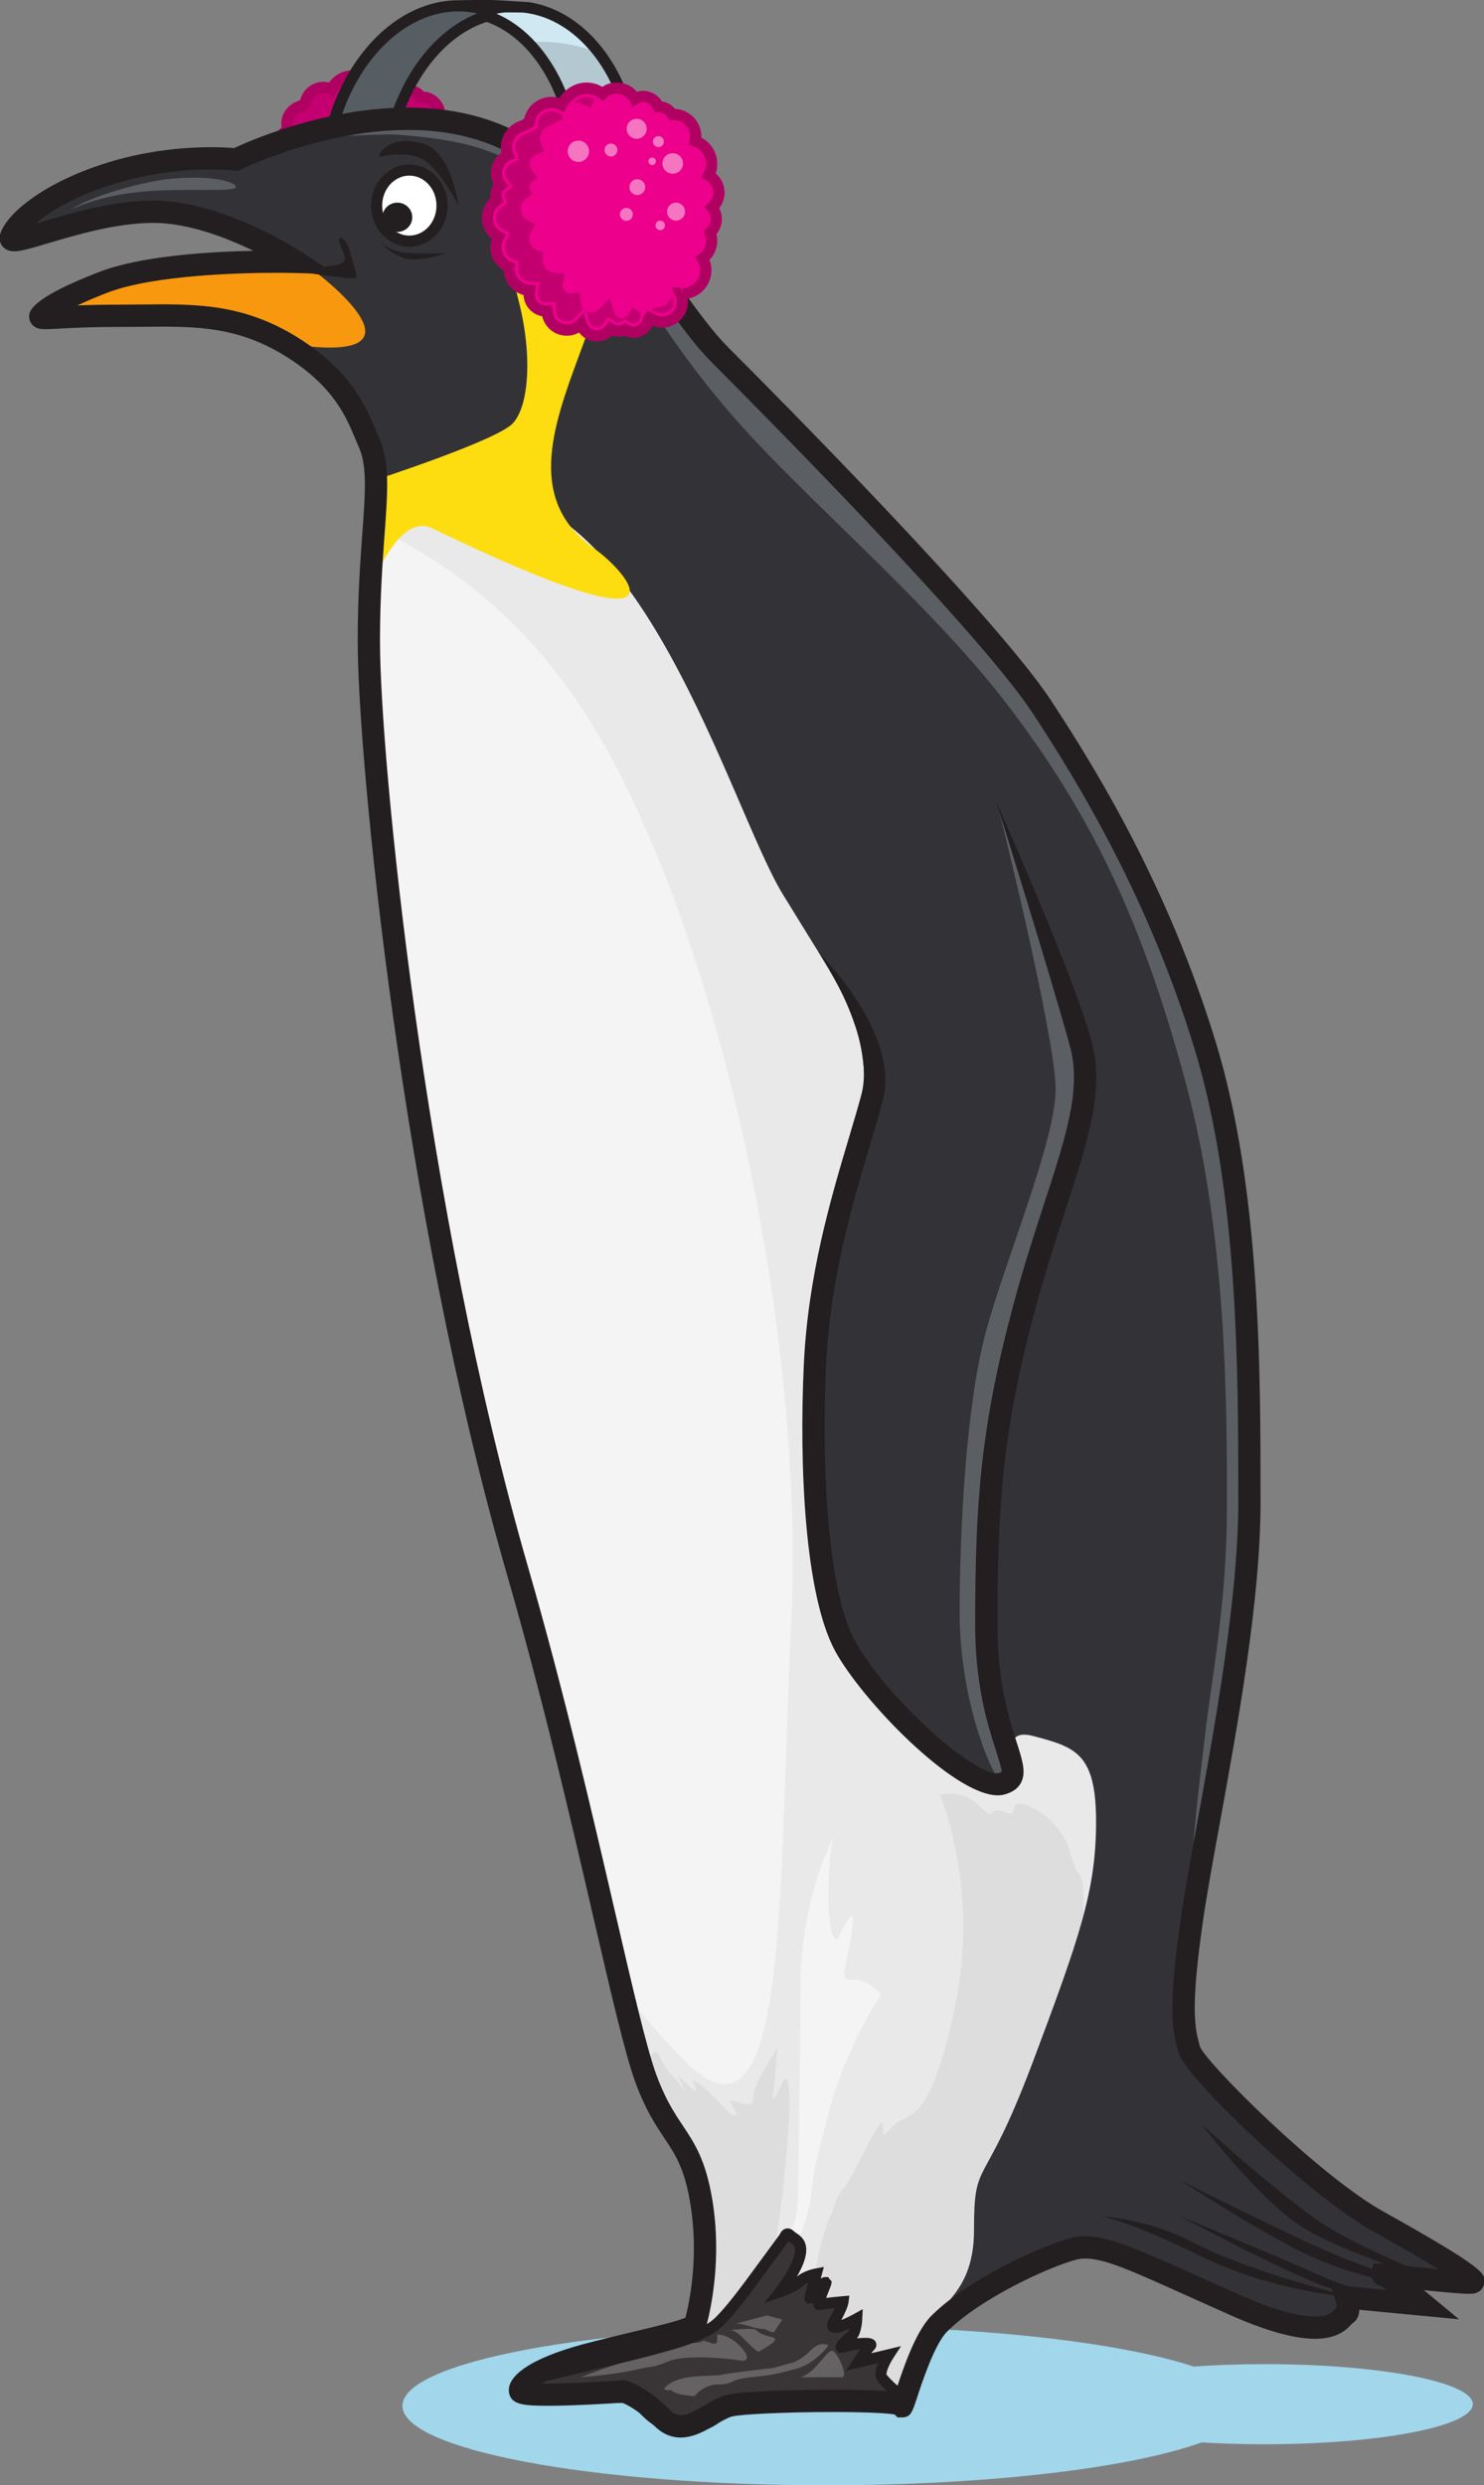 <?xml version="1.0"?>
 <svg xmlns:dc="http://purl.org/dc/elements/1.1/" xmlns:cc="http://creativecommons.org/ns#" xmlns:rdf="http://www.w3.org/1999/02/22-rdf-syntax-ns#" xmlns:svg="http://www.w3.org/2000/svg" xmlns="http://www.w3.org/2000/svg" xmlns:sodipodi="http://sodipodi.sourceforge.net/DTD/sodipodi-0.dtd" xmlns:inkscape="http://www.inkscape.org/namespaces/inkscape" sodipodi:docname="pingouin1.svg" inkscape:version="1.0beta2 (2b71d25, 2019-12-03)" id="svg47180" version="1.1" viewBox="0 0 35.308 59.096" height="59.096" width="35.308"><rect x="0" y="0" width="35.308" height="59.096" fill="#808080" stroke="none"/><defs id="defs47174"></defs>    <g transform="translate(-58.697,-14.297)" id="layer1" inkscape:groupmode="layer" inkscape:label="Layer 1"> <g id="g2944" transform="matrix(0.353,0,0,-0.353,88.784,70.514)"> <path d="m 0,0 c -1.684,0 -3.29,-0.058 -4.781,-0.162 -4.912,1.614 -14.175,2.707 -24.798,2.707 -15.759,0 -28.529,-2.399 -28.529,-5.354 0,-2.958 12.77,-5.354 28.529,-5.354 11.025,0 20.584,1.171 25.336,2.889 1.336,-0.08 2.763,-0.125 4.243,-0.125 7.755,0 14.038,1.21 14.038,2.701 C 14.038,-1.204 7.755,0 0,0" style="fill:#a1d6eb;fill-opacity:1;fill-rule:nonzero;stroke:none" id="path2946" inkscape:connector-curvature="0"></path> </g> <g id="g2948" transform="matrix(0.353,0,0,-0.353,69.554,18.616)"> <path d="M 0,0 C 0,0.239 -0.088,0.458 -0.231,0.628 0,0.826 0.15,1.115 0.15,1.44 c 0,0.407 -0.23,0.758 -0.562,0.939 0.101,0.188 0.16,0.395 0.16,0.623 0,0.578 -0.375,1.065 -0.89,1.241 0.016,0.079 0.025,0.164 0.025,0.248 0,0.663 -0.539,1.201 -1.203,1.201 -0.03,0 -0.057,-0.005 -0.088,-0.008 -0.136,0.253 -0.401,0.429 -0.711,0.429 -0.014,0 -0.026,-0.001 -0.039,-0.001 -0.122,0.33 -0.434,0.567 -0.81,0.567 -0.172,0 -0.33,-0.051 -0.464,-0.141 -0.179,0.356 -0.545,0.603 -0.972,0.603 -0.303,0 -0.577,-0.125 -0.778,-0.329 -0.252,0.198 -0.553,0.315 -0.882,0.315 -0.581,0 -1.085,-0.371 -1.355,-0.911 -0.163,0.08 -0.347,0.128 -0.547,0.128 -0.638,0 -1.148,-0.472 -1.212,-1.075 -0.098,-0.042 -0.185,-0.098 -0.264,-0.165 -0.564,-0.147 -0.982,-0.619 -0.982,-1.189 0,-0.154 0.032,-0.304 0.091,-0.441 -0.375,-0.162 -0.635,-0.536 -0.635,-0.97 0,-0.25 0.087,-0.477 0.234,-0.657 C -11.894,1.713 -12,1.52 -12,1.297 c 0,-0.092 0.021,-0.179 0.051,-0.26 -0.309,-0.215 -0.514,-0.567 -0.514,-0.976 0,-0.443 0.25,-0.823 0.607,-1.029 C -11.944,-1.134 -12,-1.32 -12,-1.523 c 0,-0.495 0.303,-0.917 0.731,-1.097 -10e-4,-0.028 -0.008,-0.058 -0.008,-0.088 0,-0.629 0.492,-1.139 1.107,-1.179 -0.012,-0.062 -0.018,-0.129 -0.018,-0.197 0,-0.511 0.413,-0.926 0.925,-0.926 0.016,0 0.037,0.006 0.054,0.009 0.018,-0.58 0.49,-1.045 1.072,-1.045 0.303,0 0.578,0.13 0.776,0.333 0.109,-0.373 0.453,-0.647 0.863,-0.647 0.309,0 0.576,0.153 0.74,0.384 0.122,-0.08 0.27,-0.128 0.428,-0.128 0.13,0 0.248,0.035 0.357,0.091 0.135,-0.093 0.297,-0.147 0.473,-0.147 0.422,0 0.768,0.316 0.819,0.725 0.021,0.021 0.042,0.046 0.058,0.072 0.189,-0.149 0.421,-0.241 0.682,-0.241 0.603,0 1.096,0.493 1.096,1.1 0,0.16 -0.038,0.313 -0.1,0.453 0.033,-0.003 0.064,-0.012 0.1,-0.012 0.705,0 1.277,0.571 1.277,1.279 0,0.231 -0.067,0.445 -0.176,0.635 0.299,0.225 0.492,0.578 0.492,0.98 0,0.15 -0.03,0.297 -0.082,0.432 C -0.129,-0.556 0,-0.295 0,0" style="fill:#c40070;fill-opacity:1;fill-rule:nonzero;stroke:none" id="path2950" inkscape:connector-curvature="0"></path> </g> <g id="g2952" transform="matrix(0.353,0,0,-0.353,67.019,20.374)"> <path d="m 0,0 0.183,-0.624 c 0.118,-0.397 0.699,-0.487 0.935,-0.152 l 0.21,0.299 0.306,-0.203 c 0.117,-0.076 0.259,-0.091 0.404,-0.013 l 0.203,0.104 0.188,-0.131 c 0.259,-0.183 0.66,-0.003 0.702,0.317 l 0.015,0.113 0.08,0.088 0.229,0.315 0.342,-0.203 c 0.128,-0.101 0.284,-0.153 0.446,-0.153 0.396,0 0.72,0.321 0.72,0.722 0,0.101 -0.021,0.2 -0.066,0.296 L 4.63,1.359 5.272,1.305 C 5.845,1.294 6.238,1.7 6.238,2.199 c 0,0.155 -0.04,0.302 -0.122,0.446 l -0.164,0.287 0.263,0.2 c 0.22,0.167 0.343,0.412 0.343,0.682 0,0.097 -0.018,0.196 -0.057,0.3 l -0.09,0.24 0.192,0.169 c 0.132,0.123 0.207,0.285 0.207,0.46 0,0.18 -0.079,0.312 -0.143,0.391 L 6.435,5.657 6.712,5.896 c 0.156,0.135 0.244,0.328 0.244,0.528 0,0.251 -0.141,0.487 -0.367,0.609 L 6.263,7.216 6.44,7.542 c 0.079,0.146 0.118,0.295 0.118,0.443 0,0.399 -0.255,0.754 -0.639,0.885 L 5.604,8.978 5.673,9.305 c 0.013,0.056 0.017,0.115 0.017,0.17 0,0.454 -0.369,0.826 -0.826,0.826 L 4.628,10.29 4.447,10.49 C 4.371,10.634 4.223,10.724 4.065,10.724 H 3.803 l -0.126,0.24 C 3.573,11.245 3.21,11.37 2.958,11.208 L 2.61,10.983 2.419,11.354 C 2.205,11.772 1.595,11.862 1.271,11.535 L 1.035,11.298 0.771,11.501 c -0.543,0.427 -1.333,0.204 -1.667,-0.47 l -0.166,-0.335 -0.335,0.165 C -1.955,11.135 -2.565,10.76 -2.62,10.213 L -2.641,9.988 -2.852,9.905 C -2.906,9.884 -2.962,9.849 -3.015,9.801 L -3.084,9.743 -3.165,9.723 c -0.41,-0.105 -0.7,-0.446 -0.7,-0.825 0,-0.095 0.02,-0.197 0.063,-0.298 L -3.663,8.262 -3.999,8.115 c -0.248,-0.11 -0.41,-0.358 -0.41,-0.628 0,-0.19 0.084,-0.337 0.153,-0.424 L -4.03,6.776 -4.308,6.541 C -4.36,6.502 -4.44,6.412 -4.44,6.28 c 0,-0.037 0.006,-0.077 0.026,-0.128 L -4.308,5.88 -4.55,5.713 C -4.772,5.561 -4.9,5.31 -4.9,5.044 -4.9,4.76 -4.743,4.488 -4.485,4.345 L -4.169,4.165 -4.339,3.84 C -4.405,3.717 -4.44,3.587 -4.44,3.46 c 0,-0.328 0.195,-0.621 0.502,-0.748 L -3.689,2.608 -3.71,2.337 C -3.714,1.853 -3.384,1.5 -2.958,1.47 L -2.526,1.441 -2.614,1.019 c -0.01,-0.041 -0.014,-0.081 -0.014,-0.12 0,-0.301 0.246,-0.549 0.55,-0.549 l 0.393,0.033 0.036,-0.392 c 0.011,-0.38 0.318,-0.677 0.697,-0.677 0.191,0 0.369,0.077 0.506,0.217 z m 0.687,-1.754 c -0.389,0 -0.749,0.183 -0.986,0.472 -0.2,-0.102 -0.425,-0.155 -0.653,-0.155 -0.67,0 -1.229,0.445 -1.398,1.064 -0.553,0.119 -0.977,0.588 -1.026,1.162 -0.593,0.189 -1.029,0.717 -1.084,1.351 -0.453,0.28 -0.732,0.776 -0.732,1.32 0,0.144 0.021,0.287 0.062,0.425 -0.328,0.296 -0.521,0.717 -0.521,1.159 0,0.424 0.172,0.824 0.466,1.117 C -5.19,6.2 -5.192,6.24 -5.192,6.28 c 0,0.207 0.064,0.41 0.177,0.586 -0.096,0.193 -0.146,0.404 -0.146,0.621 0,0.455 0.217,0.876 0.569,1.142 -0.016,0.09 -0.024,0.18 -0.024,0.269 0,0.698 0.484,1.315 1.182,1.53 0.033,0.025 0.07,0.048 0.101,0.072 0.197,0.821 1.074,1.374 1.937,1.157 0.547,0.779 1.582,1.041 2.375,0.604 0.588,0.386 1.45,0.264 1.908,-0.268 0.518,0.144 1.102,-0.092 1.384,-0.543 0.281,-0.05 0.525,-0.191 0.7,-0.4 C 5.792,10.994 6.44,10.309 6.44,9.475 V 9.457 C 6.973,9.162 7.311,8.603 7.311,7.985 7.311,7.816 7.286,7.655 7.233,7.494 7.534,7.221 7.71,6.837 7.71,6.424 7.71,6.113 7.611,5.817 7.424,5.569 7.515,5.388 7.563,5.19 7.563,4.983 7.563,4.681 7.457,4.388 7.271,4.147 7.297,4.037 7.311,3.926 7.311,3.814 7.311,3.412 7.163,3.036 6.897,2.743 6.961,2.565 6.991,2.382 6.991,2.199 c 0,-0.784 -0.547,-1.443 -1.279,-1.61 0,-0.039 0.002,-0.075 0.002,-0.11 0,-0.814 -0.662,-1.474 -1.471,-1.474 -0.175,0 -0.339,0.028 -0.496,0.085 C 3.464,-1.44 2.751,-1.703 2.188,-1.444 1.964,-1.515 1.729,-1.512 1.515,-1.446 1.286,-1.642 0.995,-1.754 0.687,-1.754" style="fill:#b00062;fill-opacity:1;fill-rule:nonzero;stroke:none" id="path2954" inkscape:connector-curvature="0"></path> </g> <g id="g2956" transform="matrix(0.353,0,0,-0.353,72.807,15.184)"> <path d="m 0,0 c -1.238,1.301 -2.719,2.112 -4.299,2.366 0,0 -0.205,0.015 -2.107,0.131 -0.672,0.042 -2.666,0 -2.666,0 -4.092,0 -7.807,-3.743 -9.041,-9.103 l -0.164,-0.714 4.9,0.148 0.101,0.416 c 0.937,3.908 3.272,6.878 6.106,7.794 3.482,-1.241 5.856,-5.825 5.656,-10.964 l -0.025,-0.577 4.835,-0.057 0.02,0.548 C 3.471,-6.088 2.229,-2.346 0,0" style="fill:#231f20;fill-opacity:1;fill-rule:nonzero;stroke:none" id="path2958" inkscape:connector-curvature="0"></path> </g> <g id="g2960" transform="matrix(0.353,0,0,-0.353,66.611,17.561)"> <path d="m 0,0 c 1.157,5.032 4.619,8.713 8.563,8.668 4.697,-0.054 8.305,-5.372 8.049,-11.88 l 3.705,-0.042 C 20.57,3.253 16.964,8.572 12.268,8.625 8.361,8.671 4.932,5.064 3.738,0.113 Z" style="fill:#b3c8d1;fill-opacity:1;fill-rule:nonzero;stroke:none" id="path2962" inkscape:connector-curvature="0"></path> </g> <g id="g2964" transform="matrix(0.353,0,0,-0.353,70.938,14.518)"> <path d="m 0,0 c -0.636,0.007 -1.259,-0.091 -1.862,-0.268 1.118,-0.36 2.129,-1.031 3.005,-1.939 1.289,0.078 2.727,-0.102 4.18,-0.582 0.007,0 0.011,-0.003 0.014,-0.006 C 3.93,-1.074 2.071,-0.024 0,0" style="fill:#cfe8f2;fill-opacity:1;fill-rule:nonzero;stroke:none" id="path2966" inkscape:connector-curvature="0"></path> </g> <g id="g2968" transform="matrix(0.353,0,0,-0.353,70.216,14.59)"> <path d="M 0,0 C -0.533,0.152 -1.087,0.239 -1.655,0.248 -5.6,0.293 -9.062,-3.388 -10.219,-8.42 l 3.739,0.113 c 0.983,4.088 3.496,7.252 6.541,8.207 C 0.038,-0.065 0.019,-0.036 0,0" style="fill:#8e9da5;fill-opacity:1;fill-rule:nonzero;stroke:none" id="path2970" inkscape:connector-curvature="0"></path> </g> <g id="g2972" transform="matrix(0.353,0,0,-0.353,69.632,14.503)"> <path d="m 0,0 c -3.944,0.045 -7.406,-3.636 -8.563,-8.668 l 3.738,0.113 c 1,4.147 3.568,7.339 6.667,8.244 C 1.251,-0.119 0.636,-0.009 0,0" style="fill:#565d63;fill-opacity:1;fill-rule:nonzero;stroke:none" id="path2974" inkscape:connector-curvature="0"></path> </g> <g id="g2976" transform="matrix(0.353,0,0,-0.353,69.607,14.568)"> <path d="m 0,0 c -3.68,0 -7.045,-3.396 -8.252,-8.284 l 3.352,0.101 c 0.977,3.912 3.304,6.926 6.168,8.047 -0.395,0.085 -0.795,0.131 -1.2,0.134 z m 8.314,-11.507 3.33,-0.037 c 0.101,3.657 -1.058,7.114 -3.119,9.279 -1.361,1.433 -3.005,2.201 -4.752,2.222 H 3.701 c -0.384,0 -0.767,-0.036 -1.151,-0.109 3.528,-1.523 5.904,-6.154 5.764,-11.355 m 3.692,-0.42 -4.082,0.048 0.01,0.194 c 0.209,5.37 -2.323,10.14 -6.023,11.374 -3.016,-0.913 -5.495,-4.011 -6.481,-8.101 l -0.034,-0.14 -4.126,-0.124 0.054,0.238 C -7.479,-3.249 -3.914,0.375 0,0.375 h 0.074 c 0.623,-0.009 1.242,-0.107 1.84,-0.293 0.59,0.166 1.19,0.251 1.787,0.251 h 0.078 c 1.85,-0.021 3.584,-0.831 5.02,-2.338 2.162,-2.275 3.364,-5.915 3.217,-9.739 z" style="fill:#231f20;fill-opacity:1;fill-rule:nonzero;stroke:none" id="path2978" inkscape:connector-curvature="0"></path> </g> <g id="g2980" transform="matrix(0.353,0,0,-0.353,71.158,14.595)"> <path d="M 0,0 -3.748,0.038 -3.746,0.417 0.002,0.375 Z" style="fill:#231f20;fill-opacity:1;fill-rule:nonzero;stroke:none" id="path2982" inkscape:connector-curvature="0"></path> </g> <g id="g2984" transform="matrix(0.353,0,0,-0.353,58.962,19.996)"> <path d="m 0,0 c 0,0.445 1.487,2.63 6.298,4.234 4.719,1.575 8.89,1.073 8.89,1.073 0,0 10.325,5.122 18.213,1.367 7.891,-3.759 10.894,-11.02 14.399,-14.526 3.509,-3.506 18.035,-18.155 21.663,-23.666 3.632,-5.51 8.016,-13.022 11.016,-22.789 3.008,-9.768 3.008,-21.789 3.008,-30.803 0,-9.018 -3.008,-22.039 -3.882,-28.176 -0.876,-6.135 -0.549,-7.354 -0.184,-8.713 0.361,-1.356 8.451,-9.194 12.706,-11.569 4.259,-2.382 6.887,-4.001 6.385,-4.133 -0.496,-0.134 -6.508,0.634 -6.009,0.499 0.499,-0.134 2.755,-2.002 2.755,-2.002 l -5.257,0.499 c 0,0 0.322,-1.036 0,-1.126 -0.327,-0.09 -0.752,-2.382 -7.515,0.627 -6.763,3.003 -9.048,4.249 -10.895,3.756 -1.842,-0.496 -6.046,-2.531 -7.45,-3.887 -2.485,-2.402 -4.074,-4.294 -4.074,-6.669 0,-0.502 -10.3,0.358 -11.641,0 -1.336,-0.358 -3.003,-2.343 -4.506,-0.84 -1.503,1.503 -2.618,1.802 -2.618,1.802 0,0 -6.833,-0.496 -6.967,0.006 -0.135,0.496 1.076,1.545 4.45,2.45 3.372,0.902 6.861,1.963 7.358,2.101 1.181,0.313 0.406,3.931 0.406,8.189 0,4.258 -2.254,4.237 -3.757,8.366 -1.5,4.133 -4.317,19.231 -8.642,34.185 -7.079,24.5 -10.014,55.095 -10.014,62.609 0,7.513 1.092,11.001 0,13.398 -0.634,1.401 -1.303,3.842 -4.808,6.167 -4.132,2.743 -7.46,2.35 -12.095,2.35 -3.871,0 -5.242,-0.295 -5.242,-0.067 0,0.324 1.546,1.281 4.243,2.318 4.224,1.63 13.021,1.378 13.021,1.378 0,0 -5.133,3.382 -9.641,3.382 C 5.104,1.79 0,-0.717 0,0" style="fill:#e9e9e9;fill-opacity:1;fill-rule:nonzero;stroke:none" id="path2986" inkscape:connector-curvature="0"></path> </g> <g id="g2988" transform="matrix(0.353,0,0,-0.353,78.062,68.555)"> <path d="m 0,0 c 0,0 0.147,1.288 0.554,2.803 0.405,1.509 0.693,1.906 0.693,1.906 0,0 0.287,1.139 0.783,1.638 0.503,0.502 2.629,5.241 2.629,4.243 0,-1.001 -0.09,-0.879 0.787,0 0.88,0.878 2.266,-0.365 4.03,7.765 1.769,8.133 -0.988,14.429 -0.988,14.429 0,0 1.464,0.478 2.648,-0.708 1.186,-1.186 0.576,-0.12 1.412,-0.341 0.839,-0.227 0.785,-0.427 0.975,0.284 0.191,0.714 3.095,-0.678 3.734,-3.054 0.636,-2.378 0.912,-0.695 0.912,-3.707 0,-3.013 -3.058,-8.558 -3.957,-11.913 C 13.313,9.989 11.353,7.562 11.156,6.834 10.961,6.104 10.467,0 10.467,0 l -0.429,-1.042 c 0,0 -1.528,-1.22 -2.108,-1.796 C 7.353,-3.418 6.72,-3.968 6.365,-5.004 6.013,-6.038 5.475,-8.028 5.164,-7.718 4.855,-7.409 3.869,-6.463 2.979,-5.417 2.082,-4.368 0.279,-4.64 0,-2.838 -0.276,-1.042 0,0 0,0" style="fill:#deddde;fill-opacity:1;fill-rule:nonzero;stroke:none" id="path2990" inkscape:connector-curvature="0"></path> </g> <g id="g2992" transform="matrix(0.353,0,0,-0.353,91.463,67.116)"> <path d="m 0,0 c -4.255,2.375 -12.345,10.213 -12.706,11.569 -0.365,1.36 -0.692,2.578 0.185,8.713 0.874,6.137 3.881,19.158 3.881,28.176 0,9.015 0,21.035 -3.007,30.804 -3.001,9.766 -7.385,17.278 -11.017,22.789 -3.628,5.511 -18.154,20.159 -21.663,23.666 -3.505,3.506 -6.508,10.766 -14.399,14.525 -7.888,3.755 -18.212,-1.367 -18.212,-1.367 0,0 -4.172,0.502 -8.891,-1.072 -4.811,-1.605 -6.298,-3.789 -6.298,-4.235 0,-0.716 5.105,1.79 9.614,1.79 4.508,0 9.641,-3.381 9.641,-3.381 0,0 -8.797,0.252 -13.021,-1.378 -2.697,-1.037 -4.243,-1.995 -4.243,-2.319 0,-0.227 1.371,0.068 5.242,0.068 4.635,0 7.963,0.392 12.095,-2.351 3.505,-2.324 4.174,-4.766 4.808,-6.167 0.317,-0.696 0.445,-1.491 0.474,-2.444 3.218,-0.442 6.161,1.067 6.161,1.067 0,0 -3.118,-2.304 0,-2.002 11.646,1.126 17.738,-21.244 21.287,-27.047 3.546,-5.806 4.906,-7.526 5.385,-10.998 0.484,-3.475 -0.45,-6.941 -2.11,-13.15 -1.664,-6.209 -1.256,-10.101 -1.256,-14.985 0,-6.448 0.776,-9.829 3.115,-13.083 2.341,-3.257 5.368,-5.172 6.085,-5.883 0.717,-0.716 2.048,-1.883 3.524,-1.883 1.473,0 -0.642,4.01 2.162,3.26 2.801,-0.75 4.219,-1.129 4.219,-5.761 0,-4.634 -1.089,-7.766 -4.345,-16.403 -3.253,-8.642 -3.883,-6.15 -3.883,-11.089 0,-4.939 -3.142,-5.01 -3.142,-7.451 0,-0.511 -1.762,-3.359 -1.745,-4.414 1.063,-0.05 2.509,5.618 2.509,5.519 0,-0.502 1.92,1.732 3.88,2.949 1.978,1.225 3.293,1.592 5.135,2.088 1.848,0.493 4.132,-0.753 10.895,-3.756 6.763,-3.009 7.188,-0.717 7.515,-0.627 0.322,0.09 0,1.126 0,1.126 l 5.257,-0.499 c 0,0 -2.256,1.868 -2.755,2.002 -0.499,0.135 5.513,-0.633 6.009,-0.499 C 6.887,-4.001 4.259,-2.382 0,0" style="fill:#333337;fill-opacity:1;fill-rule:nonzero;stroke:none" id="path2994" inkscape:connector-curvature="0"></path> </g> <g id="g2996" transform="matrix(0.353,0,0,-0.353,69.215,19.185)"> <path d="m 0,0 c 0,-1.324 -0.989,-2.398 -2.208,-2.398 -1.218,0 -2.202,1.074 -2.202,2.398 0,1.32 0.984,2.394 2.202,2.394 C -0.989,2.394 0,1.32 0,0" style="fill:#ffffff;fill-opacity:1;fill-rule:nonzero;stroke:none" id="path2998" inkscape:connector-curvature="0"></path> </g> <g id="g3000" transform="matrix(0.353,0,0,-0.353,59.903,21.889)"> <path d="m 0,0 c 0,0 8.68,0.783 11.62,-0.128 2.943,-0.911 4.243,-1.512 5.07,-1.62 9.433,-1.216 1.134,4.956 1.134,4.956 0,0 -7.845,1.046 -11.746,0 C 2.176,2.164 -2.174,0.583 0,0" style="fill:#f7980f;fill-opacity:1;fill-rule:nonzero;stroke:none" id="path3002" inkscape:connector-curvature="0"></path> </g> <g id="g3004" transform="matrix(0.353,0,0,-0.353,77.523,52.836)"> <path d="m 0,0 c 0.898,18.333 -4.312,44.212 -12.58,58.949 -4.872,8.684 -11.162,12.69 -15.554,14.684 -0.143,-1.975 -0.345,-4.452 -0.345,-7.679 0,-7.515 2.936,-38.109 10.015,-62.609 3.071,-10.625 5.385,-21.322 7.001,-28.108 1.559,-1.95 3.018,-3.633 4.277,-4.89 C -0.088,-36.753 -0.899,-18.332 0,0" style="fill:#f4f4f4;fill-opacity:1;fill-rule:nonzero;stroke:none" id="path3006" inkscape:connector-curvature="0"></path> </g> <g id="g3008" transform="matrix(0.353,0,0,-0.353,67.644,25.704)"> <path d="m 0,0 c 0.747,0 -0.475,-3.815 -0.389,-7.321 0.002,-0.13 1.824,5.179 4.172,4.047 18.25,-8.807 13.175,-2.937 10.937,-1.377 -9.158,6.389 6.942,19.779 -1.894,25.009 -1.705,1.01 -4.264,-4.387 -3.263,-8.122 1,-3.732 0.767,-7.323 -0.379,-8.473 C 8.035,2.615 0,0 0,0" style="fill:#fddd10;fill-opacity:1;fill-rule:nonzero;stroke:none" id="path3010" inkscape:connector-curvature="0"></path> </g> <g id="g3012" transform="matrix(0.353,0,0,-0.353,72.527,19.464)"> <path d="m 0,0 c 3.984,-3.983 5.39,-8.253 11.56,-14.883 4.643,-4.992 12.08,-11.436 16.824,-17.515 6.345,-8.139 9.649,-15.81 12.393,-26.043 2.744,-10.24 2.744,-21.665 2.744,-28.302 0,-6.636 -0.99,-11.271 -1.494,-15.651 -0.318,-2.805 -1.097,-8.273 -0.899,-12.57 0.01,0.057 0.018,0.114 0.025,0.171 0.874,6.137 3.882,19.158 3.882,28.176 0,9.014 0,21.035 -3.008,30.804 -3.001,9.766 -7.384,17.278 -11.016,22.789 -3.628,5.51 -18.155,20.159 -21.663,23.666 C 5.843,-5.853 2.84,1.408 -5.051,5.167 c -4.511,2.145 -9.808,1.391 -13.527,0.352 1.189,-0.201 4.931,0.13 6.043,0.053 C -6.328,5.136 -3.982,3.982 0,0" style="fill:#5b5f63;fill-opacity:1;fill-rule:nonzero;stroke:none" id="path3014" inkscape:connector-curvature="0"></path> </g> <g id="g3016" transform="matrix(0.353,0,0,-0.353,60.415,19.275)"> <path d="M 0,0 C 0,0 1.388,0.795 4.245,1.141 7.102,1.485 10.93,1.137 11.022,1.485 11.118,1.832 9.449,2.307 6.793,2.071 4.137,1.832 0.524,0.526 0,0" style="fill:#5b5f63;fill-opacity:1;fill-rule:nonzero;stroke:none" id="path3018" inkscape:connector-curvature="0"></path> </g> <g id="g3020" transform="matrix(0.353,0,0,-0.353,82.699,56.208)"> <path d="m 0,0 c 0,0 -2.129,8.045 -1.419,14.748 0.711,6.705 3.384,17.671 4.695,22.568 1.312,4.897 2.315,7.403 1.388,11.506 -0.923,4.106 -1.644,5.109 -1.901,6.072 -0.258,0.962 -3.378,9.082 -3.378,9.082 0,0 3.772,-15.157 3.772,-18.625 0,-3.471 -3.422,-11.565 -4.719,-16.408 -1.299,-4.839 -1.751,-13.152 -1.751,-18.927 0,-7.439 3.666,-14.495 3.42,-10.409" style="fill:#5b5f63;fill-opacity:1;fill-rule:nonzero;stroke:none" id="path3022" inkscape:connector-curvature="0"></path> </g> <g id="g3024" transform="matrix(0.353,0,0,-0.353,79.68,70.845)"> <path d="m 0,0 c 1.052,-1.276 2.012,-1.339 0.719,-1.521 -1.288,-0.179 -4.678,0.086 -5.703,0 -1.025,-0.083 -4.456,-0.063 -5.163,-0.314 -0.706,-0.251 -0.895,-1.198 -2.457,-1.425 -1.56,-0.224 -2.405,0.09 -3.339,1.025 -0.938,0.935 -0.713,0.935 -2.009,0.935 -1.292,0 -4.766,0.195 -4.766,0.195 -0.75,0 -2.138,0.687 -0.404,1.153 1.738,0.463 5.635,1.345 7.396,1.816 1.768,0.472 3.792,0.981 4.772,1.96 0.977,0.981 2.184,2.675 3.161,4.013 l 1.23,1.665 c 0,0 0.103,0.373 0.375,0.098 0.278,-0.275 0.913,-0.376 0.633,-1.422 -0.281,-1.046 -1.313,-2.355 -1.313,-2.355 0,0 0.997,0.341 1.349,0.697 0.353,0.355 1.075,0.487 1.075,0.487 0,0 -0.532,-1.979 -0.417,-1.557 0.108,0.424 1.126,1.183 1.055,0.92 -0.068,-0.263 -0.643,-1.479 -0.407,-1.416 0.235,0.066 1.576,0.179 1.576,0.179 0,0 -0.044,-0.359 -0.61,-1.332 -0.562,-0.975 1.528,0.184 1.528,0.184 0,0 -0.041,-0.848 -0.296,-1.102 C -2.265,2.629 -3.208,1.897 -2.503,2.124 -1.793,2.346 -0.54,2.436 -0.8,2.169 -1.065,1.906 -1.606,1.075 -1.606,1.075 l 2.049,0.49 C 0.443,1.565 -0.321,0.392 0,0" style="fill:#393536;fill-opacity:1;fill-rule:nonzero;stroke:none" id="path3026" inkscape:connector-curvature="0"></path> </g> <g id="g3028" transform="matrix(0.353,0,0,-0.353,72.518,70.827)"> <path d="m 0,0 c 0,0 1.751,0.717 3.319,1.136 1.567,0.421 3.8,1.188 4.43,1.188 0.635,0 0.188,0.296 0.964,0 0.773,-0.296 0.318,0.556 0.547,0.556 0.226,0 0.832,-0.14 1.432,-0.743 0.604,-0.604 0.723,-1.139 0,-1.001 C 9.971,1.272 7.005,1.551 5.87,1.066 4.729,0.583 5.006,0.824 3.732,0.514 2.455,0.206 0,0 0,0" style="fill:#656263;fill-opacity:1;fill-rule:nonzero;stroke:none" id="path3030" inkscape:connector-curvature="0"></path> </g> <g id="g3032" transform="matrix(0.353,0,0,-0.353,75.986,69.72)"> <path d="m 0,0 c 0,0 0.409,0.207 1.031,-0.418 0.621,-0.618 1.064,-1.108 1.21,-0.962 0.147,0.147 1.476,0.765 0.863,0.929 C 2.489,-0.286 2.241,-0.209 1.999,0.033 1.757,0.272 0,0 0,0" style="fill:#656263;fill-opacity:1;fill-rule:nonzero;stroke:none" id="path3034" inkscape:connector-curvature="0"></path> </g> <g id="g3036" transform="matrix(0.353,0,0,-0.353,76.205,69.55)"> <path d="m 0,0 c 0.551,0 1.275,-0.35 1.724,-0.35 0.445,0 0.735,-0.426 0.919,-0.128 0.183,0.305 0.491,0.753 0.491,0.753 L 2.102,0.55 Z" style="fill:#656263;fill-opacity:1;fill-rule:nonzero;stroke:none" id="path3038" inkscape:connector-curvature="0"></path> </g> <g id="g3040" transform="matrix(0.353,0,0,-0.353,74.661,71.131)"> <path d="m 0,0 c 0.361,-0.362 1.583,-0.413 1.583,-0.413 0,0 0.588,0.795 1.62,0.795 1.036,0 0.748,0.344 2.184,0.481 C 6.819,1.001 7.236,1.111 8.482,1.446 9.729,1.78 10.614,3 10.614,3 10.614,3 10.108,3.367 9.419,2.677 8.728,1.986 8.214,1.85 8.214,1.85 L 6.857,1.481 c 0,0 -2.861,-0.31 -3.447,-0.448 C 2.823,0.896 0.998,1.094 0,0.483 -0.998,-0.129 0,0 0,0" style="fill:#656263;fill-opacity:1;fill-rule:nonzero;stroke:none" id="path3042" inkscape:connector-curvature="0"></path> </g> <g id="g3044" transform="matrix(0.353,0,0,-0.353,77.736,70.827)"> <path d="M 0,0 C 1.159,0.308 1.875,2.13 2.274,1.729 2.678,1.329 3.239,0 2.789,0 Z" style="fill:#656263;fill-opacity:1;fill-rule:nonzero;stroke:none" id="path3046" inkscape:connector-curvature="0"></path> </g> <g id="g3048" transform="matrix(0.353,0,0,-0.353,77.194,62.992)"> <path d="m 0,0 c 0,0 -0.784,-1.18 -1.235,-2.095 -0.453,-0.914 -0.421,-1.565 -0.421,-1.565 0,0 -0.081,-0.305 -1.066,0.003 -0.984,0.302 -0.082,-0.308 -0.082,-0.804 0,-0.499 -0.853,0.526 -1.739,1.41 -0.888,0.891 -1.196,0.825 -1.196,0.825 0,0 0.426,-0.735 0.181,-0.672 -0.242,0.069 -1.165,1.073 -1.165,1.073 l 0.553,-1.226 c 0,0 -0.553,0.825 -0.992,1.261 -0.437,0.439 -0.83,1.363 -0.83,1.363 -0.864,0.864 -1.148,-2.525 1.005,-5.28 2.154,-2.755 2.444,-2.814 2.444,-6.277 0,-3.466 0,-4.584 -0.384,-6.44 -0.23,-1.12 1.227,0.383 1.227,0.383 0,0 3.418,4.237 3.539,4.683 0.116,0.441 0.418,3.056 0.455,3.091 0.036,0.039 0.524,5.155 0.524,6.189 0,1.027 -0.056,2.701 -0.524,1.655 C -0.175,-3.469 -0.393,-3.714 -0.284,-3.057 -0.175,-2.399 0,0 0,0" style="fill:#deddde;fill-opacity:1;fill-rule:nonzero;stroke:none" id="path3050" inkscape:connector-curvature="0"></path> </g> <g id="g3052" transform="matrix(0.353,0,0,-0.353,77.311,67.349)"> <path d="m 0,0 c 0.229,0.224 1.085,-0.753 1.085,3.418 0,4.171 0.122,6.645 0.122,12.794 0,6.155 2.198,10.255 2.198,10.255 0,0 -0.301,-1.201 -0.301,-4.1 0,-2.901 0.598,-2.74 0.598,-2.74 0,0 1.4,3.161 0.976,0.478 -0.423,-2.689 -0.917,-3.278 0.079,-3.185 1.001,0.093 1.902,-0.988 1.902,-0.988 0,0 -2.311,-3.341 -3.555,-7.994 C 1.858,3.292 2.144,3.495 1.858,1.936 1.567,0.376 1.207,-0.207 1.207,-0.207 Z" style="fill:#f4f4f4;fill-opacity:1;fill-rule:nonzero;stroke:none" id="path3054" inkscape:connector-curvature="0"></path> </g> <g id="g3056" transform="matrix(0.353,0,0,-0.353,73.559,70.895)"> <path d="m 0,0 0.122,-0.033 c 0.131,-0.035 1.353,-0.398 2.951,-1.995 0.297,-0.296 0.531,-0.335 0.705,-0.335 0.472,0 1.059,0.343 1.625,0.675 0.471,0.275 0.956,0.562 1.454,0.693 0.952,0.257 4.908,0.349 7.18,0.349 2.138,0 3.432,-0.044 4.215,-0.155 0.458,1.41 1.317,4.028 2.414,5.13 2.484,2.481 7.337,4.689 9.355,5.233 1.836,0.487 3.811,-0.392 8.791,-2.633 0.784,-0.35 1.647,-0.738 2.603,-1.165 2.209,-0.98 3.927,-1.479 5.109,-1.476 0.933,0 1.193,0.302 1.365,0.505 0.031,0.038 0.072,0.083 0.113,0.125 -0.018,0.138 -0.06,0.313 -0.097,0.436 l -0.336,1.083 3.804,-0.366 c -0.219,0.156 -0.386,0.257 -0.47,0.296 -0.429,0.111 -0.592,0.508 -0.553,0.825 l 0.088,0.655 0.688,0.003 c 0.172,0 0.603,-0.048 1.799,-0.174 0.594,-0.063 1.274,-0.138 1.915,-0.203 -0.917,0.567 -2.319,1.389 -4.456,2.585 -4.194,2.338 -12.602,10.307 -13.067,12.032 -0.391,1.464 -0.731,2.727 0.168,9.014 0.244,1.715 0.648,3.929 1.116,6.496 1.164,6.385 2.759,15.127 2.759,21.573 0,8.829 0,20.924 -2.972,30.581 -3.113,10.114 -7.728,17.742 -10.928,22.598 -3.648,5.531 -18.606,20.585 -21.567,23.547 -1.105,1.103 -2.157,2.558 -3.271,4.103 -2.487,3.448 -5.591,7.738 -10.922,10.274 -1.816,0.867 -3.936,1.304 -6.305,1.304 -5.794,0 -11.196,-2.636 -11.248,-2.662 l -0.202,-0.101 -0.221,0.026 c -0.006,0 -0.612,0.072 -1.598,0.072 -1.662,0 -4.219,-0.192 -6.969,-1.111 -2.478,-0.825 -3.997,-1.796 -4.855,-2.537 0.136,0.039 0.273,0.084 0.41,0.123 1.916,0.57 4.812,1.436 7.525,1.436 4.678,0 9.838,-3.364 10.053,-3.508 l 2.208,-1.453 -2.64,0.076 c -0.009,0 -0.486,0.015 -1.27,0.015 -2.4,0 -8.321,-0.132 -11.463,-1.343 -0.801,-0.307 -1.468,-0.596 -2.009,-0.853 0.731,0.028 1.629,0.051 2.74,0.051 0.531,0 1.042,0.005 1.54,0.011 0.476,0.003 0.939,0.01 1.393,0.01 3.068,0 6.109,-0.19 9.577,-2.492 3.268,-2.166 4.218,-4.441 4.846,-5.946 0.08,-0.192 0.156,-0.371 0.233,-0.54 0.734,-1.616 0.591,-3.57 0.374,-6.53 -0.137,-1.879 -0.309,-4.219 -0.309,-7.177 0,-7.923 2.971,-38.12 9.985,-62.399 2.414,-8.337 4.323,-16.586 5.859,-23.214 C 0.536,26.435 1.472,22.403 2.121,20.61 2.734,18.929 3.336,18.023 3.917,17.15 4.718,15.949 5.473,14.817 5.916,12.107 6.548,8.211 5.835,4.87 5.499,3.618 5.295,2.859 4.364,2.608 0.824,1.769 -0.208,1.523 -1.325,1.258 -2.397,0.974 -3.978,0.55 -4.977,0.113 -5.572,-0.224 c 0.122,0 0.262,-0.004 0.415,-0.004 2.011,0 5,0.216 5.027,0.219 z m 3.778,-3.866 c -0.657,0 -1.252,0.262 -1.768,0.776 -1.066,1.065 -1.904,1.462 -2.187,1.572 -0.651,-0.047 -3.159,-0.209 -4.98,-0.209 -1.633,0 -2.424,0.078 -2.614,0.78 -0.322,1.204 1.497,2.435 4.985,3.37 1.084,0.29 2.216,0.559 3.264,0.81 1.388,0.329 3.088,0.732 3.623,0.98 0.33,1.308 0.884,4.249 0.33,7.652 -0.391,2.387 -0.996,3.299 -1.763,4.452 -0.602,0.906 -1.284,1.93 -1.958,3.78 -0.684,1.88 -1.626,5.949 -2.821,11.093 -1.531,6.616 -3.438,14.84 -5.837,23.139 -7.056,24.425 -10.045,54.833 -10.045,62.818 0,3.014 0.176,5.384 0.314,7.288 0.2,2.729 0.33,4.531 -0.245,5.801 -0.079,0.176 -0.161,0.372 -0.249,0.581 -0.593,1.414 -1.402,3.356 -4.291,5.271 -3.123,2.073 -5.81,2.241 -8.747,2.241 -0.448,0 -0.907,-0.003 -1.377,-0.01 -0.505,-0.006 -1.022,-0.008 -1.556,-0.008 -1.882,0 -3.149,-0.071 -3.991,-0.116 -0.779,-0.043 -1.102,-0.054 -1.344,0.003 -0.454,0.11 -0.659,0.481 -0.659,0.797 0,0.328 0,1.199 4.725,3.02 2.748,1.061 7.211,1.357 10.392,1.424 -1.832,0.889 -4.4,1.881 -6.742,1.881 -2.495,0 -5.265,-0.827 -7.096,-1.373 -1.199,-0.356 -1.844,-0.542 -2.287,-0.542 -0.646,0 -0.982,0.441 -0.982,0.878 0,1.081 2.165,3.398 6.808,4.948 2.94,0.981 5.673,1.187 7.446,1.187 0.728,0 1.267,-0.036 1.551,-0.06 1.066,0.5 6.133,2.727 11.718,2.727 2.592,0 4.934,-0.489 6.953,-1.451 5.675,-2.704 8.901,-7.165 11.493,-10.752 1.076,-1.491 2.096,-2.903 3.113,-3.922 2.981,-2.979 18.034,-18.127 21.762,-23.782 3.25,-4.932 7.939,-12.682 11.105,-22.982 3.04,-9.875 3.04,-22.098 3.04,-31.023 0,-6.582 -1.543,-15.044 -2.783,-21.845 -0.463,-2.546 -0.866,-4.748 -1.105,-6.435 -0.855,-5.98 -0.539,-7.163 -0.203,-8.412 0.375,-1.064 7.996,-8.683 12.346,-11.112 6.946,-3.882 6.905,-4.195 6.825,-4.828 -0.042,-0.326 -0.277,-0.598 -0.61,-0.687 -0.109,-0.028 -0.235,-0.04 -0.416,-0.04 -0.559,0 -1.809,0.12 -3.052,0.248 0.17,-0.137 0.338,-0.274 0.5,-0.406 L 56.238,4.1 49.515,4.739 C 49.51,4.532 49.467,4.336 49.378,4.171 49.293,4.019 49.177,3.896 49.03,3.815 48.709,3.439 48.072,2.785 46.524,2.785 45.131,2.785 43.205,3.322 40.802,4.39 39.85,4.816 38.981,5.208 38.194,5.558 33.638,7.607 31.782,8.477 30.409,8.109 28.584,7.619 23.991,5.524 21.729,3.266 20.887,2.42 20.04,-0.164 19.679,-1.267 19.39,-2.146 19.273,-2.51 18.703,-2.51 h -0.311 l -0.2,0.197 c -0.413,0.072 -1.621,0.165 -4.155,0.165 -3.347,0 -6.264,-0.159 -6.791,-0.299 C 6.945,-2.527 6.564,-2.749 6.164,-2.985 5.459,-3.397 4.658,-3.866 3.778,-3.866" style="fill:#231f20;fill-opacity:1;fill-rule:nonzero;stroke:none" id="path3058" inkscape:connector-curvature="0"></path> </g> <g id="g3060" transform="matrix(0.353,0,0,-0.353,68.436,18.473)"> <path d="m 0,0 c -1.009,0 -1.83,-0.906 -1.83,-2.019 0,-1.113 0.821,-2.021 1.83,-2.021 1.011,0 1.83,0.908 1.83,2.021 C 1.83,-0.906 1.011,0 0,0 m 0,-4.79 c -1.421,0 -2.58,1.243 -2.58,2.771 0,1.526 1.159,2.769 2.58,2.769 1.423,0 2.581,-1.243 2.581,-2.769 C 2.581,-3.547 1.423,-4.79 0,-4.79" style="fill:#231f20;fill-opacity:1;fill-rule:nonzero;stroke:none" id="path3062" inkscape:connector-curvature="0"></path> </g> <g id="g3064" transform="matrix(0.353,0,0,-0.353,68.506,19.464)"> <path d="m 0,0 c 0,-0.544 -0.45,-0.985 -1.008,-0.985 -0.554,0 -1.005,0.441 -1.005,0.985 0,0.546 0.451,0.987 1.005,0.987 C -0.45,0.987 0,0.546 0,0" style="fill:#231f20;fill-opacity:1;fill-rule:nonzero;stroke:none" id="path3066" inkscape:connector-curvature="0"></path> </g> <g id="g3068" transform="matrix(0.353,0,0,-0.353,67.719,18.024)"> <path d="m 0,0 c 0,0 1.909,0.444 2.999,-0.204 1.089,-0.648 2.351,-3.088 2.351,-3.088 0,0 -0.465,3.664 -2.438,4.193 C 0.94,1.43 0,0.441 0,0" style="fill:#231f20;fill-opacity:1;fill-rule:nonzero;stroke:none" id="path3070" inkscape:connector-curvature="0"></path> </g> <g id="g3072" transform="matrix(0.353,0,0,-0.353,67.719,20.031)"> <path d="m 0,0 c 0,0 0.719,-0.815 2.281,-0.815 h 2.215 c 0,0 -1.731,-0.619 -2.748,-0.347 C 0.732,-0.89 0,0 0,0" style="fill:#231f20;fill-opacity:1;fill-rule:nonzero;stroke:none" id="path3074" inkscape:connector-curvature="0"></path> </g> <g id="g3076" transform="matrix(0.353,0,0,-0.353,82.439,56.989)"> <path d="m 0,0 c -2.999,0 -9.176,6.427 -10.968,9.721 -2.043,3.766 -2.431,12.425 -2.113,19.269 0.28,6.046 1.813,11.192 3.046,15.326 0.312,1.038 0.596,1.995 0.829,2.865 1.032,3.855 -2.766,9.466 -2.807,9.523 0,0 5.471,-5.39 4.258,-9.912 -0.235,-0.882 -0.524,-1.854 -0.84,-2.902 -1.207,-4.058 -2.713,-9.108 -2.988,-14.97 -0.291,-6.338 0.039,-14.984 1.939,-18.481 2.143,-3.95 8.265,-9.313 9.702,-8.933 0.148,0.042 0.194,0.077 0.194,0.077 0.025,0.149 -0.204,0.87 -0.406,1.506 -0.517,1.611 -1.377,4.3 -1.377,8.399 0,8.268 0.372,13.337 2.563,21.513 0.692,2.583 1.431,4.85 2.084,6.853 1.458,4.476 2.515,7.71 1.765,10.507 C 3.75,54.585 -0.113,66.945 -0.113,66.945 0.1,66.465 5.171,55.088 6.333,50.749 7.199,47.522 6.085,44.108 4.546,39.387 3.897,37.404 3.164,35.155 2.482,32.613 0.335,24.6 -0.028,19.617 -0.028,11.488 -0.028,7.622 0.756,5.17 1.274,3.546 1.666,2.327 1.921,1.52 1.549,0.833 1.342,0.454 0.979,0.203 0.446,0.06 0.308,0.018 0.156,0 0,0" style="fill:#231f20;fill-opacity:1;fill-rule:nonzero;stroke:none" id="path3078" inkscape:connector-curvature="0"></path> </g> <g id="g3080" transform="matrix(0.353,0,0,-0.353,71.385,71.021)"> <path d="m 0,0 c 0.158,-0.104 0.499,-0.233 0.796,-0.233 0.056,0 3.501,-0.192 4.766,-0.192 1.174,0 1.279,-0.014 1.93,-0.695 0.094,-0.099 0.208,-0.213 0.344,-0.35 0.914,-0.918 1.618,-1.121 3.02,-0.918 0.864,0.123 1.232,0.482 1.584,0.831 0.23,0.224 0.461,0.457 0.804,0.574 0.488,0.176 1.822,0.227 3.654,0.275 0.674,0.018 1.27,0.035 1.603,0.062 0.439,0.04 1.297,0.012 2.255,-0.02 0.692,-0.021 1.435,-0.042 2.088,-0.042 0.583,0 1.01,0.018 1.302,0.054 -0.254,0.209 -0.584,0.502 -0.924,0.917 -0.263,0.32 -0.168,0.806 0.01,1.24 L 21.077,0.992 21.594,1.78 c 0.033,0.051 0.234,0.363 0.452,0.658 C 21.732,2.408 21.38,2.343 21.128,2.262 20.999,2.22 20.902,2.205 20.815,2.205 h -0.256 l -0.155,0.266 c -0.122,0.326 0.158,0.574 0.622,0.986 0.083,0.077 0.16,0.144 0.21,0.191 0.025,0.027 0.051,0.09 0.076,0.17 -0.335,-0.146 -0.713,-0.284 -0.97,-0.284 -0.291,0 -0.426,0.156 -0.479,0.252 -0.164,0.28 0.02,0.597 0.079,0.701 0.175,0.299 0.295,0.535 0.379,0.715 C 19.876,5.16 19.482,5.112 19.396,5.089 L 19.281,5.073 h -0.199 l -0.141,0.183 c -0.059,0.09 -0.083,0.181 -0.073,0.31 L 18.633,5.519 H 18.449 L 18.337,5.662 C 18.284,5.733 18.255,5.77 18.292,5.981 l -0.02,0.01 c 0.012,0.041 0.028,0.086 0.048,0.131 0.037,0.174 0.104,0.428 0.205,0.81 C 18.424,6.881 18.328,6.821 18.261,6.753 17.858,6.347 16.879,6.003 16.769,5.967 L 15.562,5.549 16.35,6.553 c 0.01,0.011 0.989,1.26 1.246,2.219 0.151,0.568 -0.009,0.676 -0.271,0.855 -0.042,0.03 -0.079,0.057 -0.121,0.087 L 15.695,7.661 C 14.768,6.392 13.718,4.951 12.825,4.061 11.817,3.051 9.854,2.524 8.124,2.064 L 7.887,1.999 C 7.001,1.763 5.553,1.416 4.154,1.081 2.775,0.753 1.353,0.415 0.489,0.183 0.229,0.11 0.081,0.045 0,0 m 10.032,-3.203 c -1.085,0 -1.874,0.347 -2.729,1.201 -0.141,0.141 -0.253,0.26 -0.353,0.361 -0.447,0.466 -0.447,0.466 -1.388,0.466 -1.288,0 -4.643,0.189 -4.786,0.192 H 0.774 c -0.514,0 -1.509,0.304 -1.586,0.918 C -0.901,0.586 0,0.831 0.296,0.908 1.167,1.139 2.595,1.481 3.979,1.813 5.374,2.146 6.812,2.492 7.694,2.728 l 0.238,0.06 c 1.638,0.439 3.497,0.935 4.362,1.801 0.85,0.851 1.882,2.268 2.797,3.515 l 1.523,2.07 c 0.084,0.212 0.265,0.403 0.528,0.403 0.163,0 0.31,-0.071 0.45,-0.212 0.043,-0.042 0.101,-0.075 0.158,-0.117 0.3,-0.206 0.858,-0.588 0.57,-1.67 C 18.208,8.163 17.995,7.715 17.762,7.317 18.193,7.715 18.916,7.858 19,7.873 l 0.586,0.11 -0.212,-0.779 c 0.114,0.06 0.223,0.096 0.305,0.096 h 0.184 L 20.117,6.995 20.071,6.771 C 20.051,6.687 19.981,6.514 19.899,6.311 19.857,6.206 19.792,6.048 19.738,5.898 c 0.405,0.048 0.901,0.093 1.104,0.111 L 21.301,6.048 21.249,5.591 C 21.239,5.524 21.182,5.184 20.76,4.404 c 0.26,0.105 0.584,0.26 0.856,0.409 L 22.205,5.14 22.172,4.464 c -0.009,-0.221 -0.07,-0.942 -0.36,-1.294 0.199,0.024 0.393,0.036 0.558,0.036 0.193,0 0.592,0 0.724,-0.31 0.068,-0.168 0.023,-0.353 -0.115,-0.494 -0.052,-0.05 -0.12,-0.131 -0.196,-0.233 l 2.005,0.478 -0.516,-0.792 c -0.287,-0.436 -0.509,-0.989 -0.46,-1.132 0.359,-0.427 0.704,-0.711 0.959,-0.92 0.296,-0.24 0.531,-0.431 0.443,-0.744 -0.093,-0.331 -0.479,-0.386 -0.927,-0.452 -0.33,-0.044 -0.801,-0.068 -1.443,-0.068 -0.66,0 -1.411,0.024 -2.114,0.045 -0.913,0.029 -1.75,0.054 -2.17,0.023 -0.341,-0.032 -0.95,-0.047 -1.639,-0.068 -1.2,-0.033 -3.011,-0.081 -3.426,-0.23 -0.183,-0.06 -0.336,-0.212 -0.529,-0.401 -0.375,-0.373 -0.894,-0.878 -2.002,-1.04 -0.345,-0.051 -0.647,-0.071 -0.932,-0.071" style="fill:#231f20;fill-opacity:1;fill-rule:nonzero;stroke:none" id="path3082" inkscape:connector-curvature="0"></path> </g> <g id="g3084" transform="matrix(0.353,0,0,-0.353,92.809,68.515)"> <path d="m 0,0 c 0,0.245 -4.068,1.783 -6.849,3.396 -2.702,1.57 -8.786,7.083 -8.786,7.083 0,0 3.823,-5.039 6.711,-6.87 C -6.034,1.771 0,0 0,0" style="fill:#231f20;fill-opacity:1;fill-rule:nonzero;stroke:none" id="path3086" inkscape:connector-curvature="0"></path> </g> <g id="g3088" transform="matrix(0.353,0,0,-0.353,86.78,66.999)"> <path d="m 0,0 c 0,0 7.331,-3.029 9.452,-3.997 2.118,-0.969 4.779,-1.455 4.779,-1.455 0,0 -1.238,0.181 -3.186,0.355 C 9.098,-4.918 0,0 0,0" style="fill:#231f20;fill-opacity:1;fill-rule:nonzero;stroke:none" id="path3090" inkscape:connector-curvature="0"></path> </g> <g id="g3092" transform="matrix(0.353,0,0,-0.353,90.778,68.04)"> <path d="m 0,0 c -2.371,0.866 -11.333,5.375 -11.333,5.375 0,0 5.755,-3.756 8.844,-5.148 3.092,-1.396 5.556,-1.686 5.556,-1.686 0,0 0.916,0 -3.067,1.459" style="fill:#231f20;fill-opacity:1;fill-rule:nonzero;stroke:none" id="path3094" inkscape:connector-curvature="0"></path> </g> <g id="g3096" transform="matrix(0.353,0,0,-0.353,84.899,66.999)"> <path d="m 0,0 c 0,0 1.878,-0.305 6.785,-2.725 4.909,-2.422 10.179,-2.727 10.179,-2.727 0,0 -6.999,1.696 -10.782,3.695 C 3.146,-0.155 0,0 0,0" style="fill:#231f20;fill-opacity:1;fill-rule:nonzero;stroke:none" id="path3098" inkscape:connector-curvature="0"></path> </g> <g id="g3100" transform="matrix(0.353,0,0,-0.353,75.737,19.507)"> <path d="M 0,0 C 0,0.296 -0.111,0.564 -0.284,0.78 0,1.021 0.184,1.382 0.184,1.784 c 0,0.505 -0.285,0.938 -0.696,1.162 0.124,0.232 0.201,0.491 0.201,0.771 0,0.716 -0.466,1.316 -1.107,1.534 0.021,0.101 0.031,0.202 0.031,0.307 0,0.824 -0.663,1.488 -1.489,1.488 -0.034,0 -0.07,-0.009 -0.106,-0.009 -0.169,0.317 -0.497,0.531 -0.881,0.531 -0.019,0 -0.031,-0.003 -0.048,-0.003 -0.151,0.409 -0.541,0.7 -1.003,0.7 -0.211,0 -0.406,-0.063 -0.576,-0.17 -0.225,0.441 -0.674,0.743 -1.201,0.743 -0.378,0 -0.721,-0.155 -0.964,-0.403 -0.313,0.244 -0.688,0.385 -1.092,0.385 -0.725,0 -1.348,-0.459 -1.679,-1.129 -0.204,0.102 -0.429,0.163 -0.674,0.163 -0.789,0 -1.429,-0.584 -1.502,-1.332 -0.125,-0.05 -0.233,-0.122 -0.334,-0.206 -0.697,-0.177 -1.213,-0.764 -1.213,-1.469 0,-0.192 0.043,-0.378 0.114,-0.546 -0.461,-0.204 -0.786,-0.664 -0.786,-1.202 0,-0.308 0.111,-0.587 0.29,-0.816 -0.197,-0.163 -0.328,-0.4 -0.328,-0.679 0,-0.113 0.023,-0.219 0.064,-0.319 -0.386,-0.266 -0.64,-0.705 -0.64,-1.207 0,-0.549 0.307,-1.022 0.756,-1.276 -0.112,-0.206 -0.18,-0.437 -0.18,-0.688 0,-0.612 0.373,-1.135 0.907,-1.354 -0.003,-0.037 -0.014,-0.073 -0.014,-0.113 0,-0.776 0.61,-1.41 1.37,-1.458 -0.011,-0.079 -0.023,-0.158 -0.023,-0.243 0,-0.632 0.514,-1.146 1.148,-1.146 0.022,0 0.043,0.006 0.066,0.008 0.024,-0.716 0.604,-1.291 1.327,-1.291 0.378,0 0.72,0.16 0.959,0.414 0.137,-0.466 0.562,-0.806 1.069,-0.806 0.38,0 0.714,0.19 0.917,0.48 0.153,-0.099 0.334,-0.16 0.53,-0.16 0.163,0 0.31,0.043 0.443,0.116 0.166,-0.118 0.371,-0.186 0.584,-0.186 0.523,0 0.949,0.392 1.017,0.897 0.025,0.028 0.051,0.059 0.076,0.089 0.228,-0.185 0.516,-0.296 0.835,-0.296 0.751,0 1.361,0.61 1.361,1.36 0,0.2 -0.047,0.388 -0.123,0.558 0.04,-0.003 0.079,-0.011 0.123,-0.011 0.873,0 1.583,0.708 1.583,1.583 0,0.287 -0.084,0.552 -0.218,0.783 0.369,0.279 0.611,0.717 0.611,1.215 0,0.187 -0.039,0.365 -0.103,0.533 C -0.162,-0.69 0,-0.364 0,0" style="fill:#ec008c;fill-opacity:1;fill-rule:nonzero;stroke:none" id="path3102" inkscape:connector-curvature="0"></path> </g> <g id="g3104" transform="matrix(0.353,0,0,-0.353,72.408,16.737)"> <path d="m 0,0 c 0.138,0 0.278,-0.032 0.416,-0.1 l 0.53,-0.256 0.266,0.525 C 1.217,0.184 1.227,0.197 1.236,0.214 1.064,0.307 0.88,0.374 0.689,0.374 0.365,0.374 0.064,0.223 -0.176,-0.031 -0.117,-0.02 -0.062,0 0,0" style="fill:#c40070;fill-opacity:1;fill-rule:nonzero;stroke:none" id="path3106" inkscape:connector-curvature="0"></path> </g> <g id="g3108" transform="matrix(0.353,0,0,-0.353,72.51,21.476)"> <path d="M 0,0 -0.02,0.612 -0.651,0.573 -0.707,0.567 c -0.259,0.003 -0.507,0.251 -0.507,0.556 0,0.036 0.006,0.076 0.016,0.12 l 0.14,0.67 -0.684,0.045 c -0.456,0.028 -0.815,0.408 -0.815,0.865 l 0.009,0.069 0.03,0.427 -0.397,0.163 c -0.327,0.137 -0.539,0.456 -0.539,0.808 0,0.135 0.037,0.273 0.109,0.41 l 0.274,0.511 -0.508,0.286 c -0.277,0.159 -0.447,0.44 -0.447,0.755 0,0.288 0.141,0.554 0.379,0.72 l 0.39,0.264 -0.171,0.44 c -0.02,0.042 -0.026,0.077 -0.026,0.104 0,0.105 0.06,0.181 0.116,0.227 l 0.442,0.372 -0.36,0.453 c -0.071,0.091 -0.158,0.242 -0.158,0.442 0,0.284 0.169,0.541 0.432,0.658 l 0.53,0.234 -0.224,0.539 c -0.044,0.108 -0.065,0.213 -0.065,0.317 0,0.411 0.316,0.78 0.767,0.893 l 0.131,0.036 0.104,0.084 c 0.059,0.054 0.116,0.091 0.172,0.113 l 0.33,0.136 0.029,0.296 -0.328,0.16 c -0.141,0.066 -0.279,0.102 -0.416,0.102 -0.473,0 -0.87,-0.344 -0.912,-0.798 L -2.899,11.688 -3.23,11.551 C -3.284,11.53 -3.343,11.494 -3.403,11.442 l -0.106,-0.088 -0.129,-0.03 c -0.455,-0.117 -0.768,-0.484 -0.768,-0.896 0,-0.107 0.02,-0.212 0.069,-0.321 L -4.116,9.573 -4.646,9.337 C -4.909,9.222 -5.078,8.964 -5.078,8.68 c 0,-0.201 0.085,-0.353 0.161,-0.444 l 0.354,-0.453 -0.439,-0.37 c -0.052,-0.045 -0.114,-0.12 -0.114,-0.227 0,-0.027 0.005,-0.063 0.019,-0.105 L -4.926,6.645 -5.31,6.377 C -5.548,6.213 -5.689,5.945 -5.689,5.659 c 0,-0.314 0.168,-0.597 0.446,-0.76 l 0.51,-0.283 -0.278,-0.511 c -0.07,-0.137 -0.105,-0.272 -0.105,-0.41 0,-0.353 0.211,-0.67 0.539,-0.806 L -4.181,2.725 -4.212,2.298 -4.224,2.229 c 0,-0.455 0.358,-0.837 0.819,-0.867 L -2.724,1.32 -2.862,0.649 C -2.87,0.604 -2.876,0.564 -2.876,0.527 c 0,-0.303 0.246,-0.551 0.506,-0.554 l 0.051,0.007 0.638,0.038 0.02,-0.612 c 0.012,-0.398 0.332,-0.715 0.73,-0.715 0.2,0 0.391,0.083 0.531,0.23 l 0.589,0.62 C 0.08,-0.335 0.007,-0.18 0,0" style="fill:#c40070;fill-opacity:1;fill-rule:nonzero;stroke:none" id="path3110" inkscape:connector-curvature="0"></path> </g> <g id="g3112" transform="matrix(0.353,0,0,-0.353,74.692,21.354)"> <path d="m 0,0 -0.339,-0.461 -0.12,-0.134 -0.939,-0.227 c -0.018,-0.119 0.363,-0.242 0.71,-0.283 h 0.002 c 0.424,0 0.765,0.339 0.765,0.764 0,0.105 -0.02,0.21 -0.067,0.314 z" style="fill:#c40070;fill-opacity:1;fill-rule:nonzero;stroke:none" id="path3114" inkscape:connector-curvature="0"></path> </g> <g id="g3116" transform="matrix(0.353,0,0,-0.353,73.925,21.732)"> <path d="m 0,0 -0.482,0.321 -0.334,-0.475 c -0.102,-0.144 -0.257,-0.227 -0.429,-0.227 -0.233,0 -0.436,0.152 -0.5,0.378 L -2.035,0.984 -2.746,0.24 C -2.887,0.094 -3.073,0.01 -3.275,0.01 c -0.127,0 -0.239,0.042 -0.342,0.095 l 0.208,-0.702 c 0.065,-0.226 0.266,-0.376 0.497,-0.376 0.173,0 0.33,0.082 0.431,0.226 l 0.333,0.476 0.485,-0.326 c 0.04,-0.026 0.109,-0.059 0.198,-0.059 0.056,0 0.11,0.014 0.166,0.048 l 0.321,0.167 0.295,-0.206 c 0.052,-0.036 0.137,-0.078 0.245,-0.078 0.213,0 0.399,0.162 0.427,0.379 l 0.063,0.226 0.062,0.073 C 0.068,-0.034 0.026,-0.019 0,0" style="fill:#c40070;fill-opacity:1;fill-rule:nonzero;stroke:none" id="path3118" inkscape:connector-curvature="0"></path> </g> <g id="g3120" transform="matrix(0.353,0,0,-0.353,72.584,21.744)"> <path d="m 0,0 0.186,-0.625 c 0.092,-0.319 0.376,-0.532 0.705,-0.532 0.242,0 0.468,0.117 0.608,0.317 l 0.213,0.302 0.304,-0.203 c 0.172,-0.114 0.385,-0.135 0.592,-0.028 l 0.203,0.107 0.185,-0.132 c 0.378,-0.261 0.954,-0.004 1.013,0.456 l 0.014,0.11 0.305,0.398 0.36,-0.177 c 0.178,-0.139 0.386,-0.215 0.604,-0.215 0.544,0 0.986,0.44 0.986,0.987 0,0.137 -0.032,0.274 -0.09,0.403 L 5.927,1.741 6.558,1.699 6.621,1.368 6.64,1.374 6.656,1.687 c 0.663,0 1.202,0.542 1.202,1.208 0,0.206 -0.054,0.406 -0.164,0.594 L 7.526,3.776 7.791,3.977 c 0.293,0.223 0.464,0.555 0.464,0.916 0,0.129 -0.027,0.265 -0.08,0.401 L 8.084,5.533 8.275,5.706 c 0.186,0.165 0.288,0.392 0.288,0.634 0,0.245 -0.107,0.429 -0.197,0.538 L 8.131,7.163 8.41,7.403 c 0.213,0.184 0.336,0.446 0.336,0.721 0,0.347 -0.191,0.663 -0.501,0.833 L 7.92,9.138 8.096,9.465 c 0.103,0.191 0.159,0.39 0.159,0.592 0,0.532 -0.343,1.006 -0.856,1.177 l -0.313,0.108 0.07,0.327 c 0.015,0.077 0.025,0.153 0.025,0.228 0,0.616 -0.501,1.115 -1.117,1.115 L 5.828,12.997 5.63,13.198 C 5.516,13.403 5.304,13.535 5.077,13.535 H 4.813 L 4.677,13.773 C 4.53,14.171 4.016,14.354 3.656,14.12 L 3.307,13.895 3.116,14.264 c -0.291,0.572 -1.12,0.699 -1.565,0.248 l -0.236,-0.24 -0.263,0.207 c -0.712,0.559 -1.763,0.269 -2.2,-0.611 l -0.165,-0.336 -0.336,0.164 c -0.743,0.359 -1.566,-0.137 -1.642,-0.873 l -0.022,-0.221 -0.208,-0.089 c -0.076,-0.032 -0.152,-0.077 -0.232,-0.144 l -0.143,-0.074 c -0.552,-0.142 -0.935,-0.601 -0.935,-1.108 0,-0.135 0.027,-0.27 0.082,-0.403 l 0.143,-0.339 -0.337,-0.149 c -0.342,-0.15 -0.56,-0.485 -0.56,-0.858 0,-0.206 0.071,-0.409 0.204,-0.581 L -5.07,8.572 -5.351,8.339 c -0.07,-0.062 -0.191,-0.194 -0.191,-0.395 0,-0.056 0.012,-0.113 0.039,-0.185 L -5.396,7.481 -5.642,7.315 C -5.938,7.11 -6.116,6.774 -6.116,6.418 c 0,-0.389 0.217,-0.753 0.56,-0.947 L -5.235,5.291 -5.407,4.969 C -5.499,4.8 -5.542,4.628 -5.542,4.454 c 0,-0.441 0.263,-0.838 0.672,-1.007 L -4.618,3.343 -4.639,3.071 -5.024,3.009 -4.649,2.981 c 0,-0.564 0.449,-1.041 1.022,-1.075 L -3.196,1.874 -3.282,1.451 c -0.014,-0.059 -0.02,-0.116 -0.02,-0.165 0,-0.425 0.344,-0.769 0.772,-0.769 l 0.386,0.025 0.055,-0.383 c 0.018,-0.521 0.434,-0.928 0.951,-0.928 0.26,0 0.505,0.107 0.689,0.299 z m 0.891,-1.91 c -0.486,0 -0.923,0.23 -1.199,0.607 -0.251,-0.14 -0.535,-0.216 -0.83,-0.216 -0.804,0 -1.478,0.55 -1.656,1.306 -0.693,0.121 -1.227,0.711 -1.258,1.432 -0.742,0.206 -1.293,0.868 -1.343,1.652 -0.553,0.331 -0.901,0.923 -0.901,1.583 0,0.189 0.029,0.374 0.09,0.558 -0.412,0.346 -0.662,0.859 -0.662,1.406 0,0.514 0.217,0.999 0.588,1.344 -0.011,0.06 -0.016,0.123 -0.016,0.182 0,0.257 0.084,0.508 0.233,0.72 -0.127,0.239 -0.192,0.502 -0.192,0.774 0,0.553 0.272,1.064 0.713,1.377 -0.027,0.123 -0.042,0.248 -0.042,0.372 0,0.827 0.579,1.562 1.416,1.813 0.056,0.04 0.109,0.078 0.165,0.11 0.185,0.846 0.941,1.46 1.844,1.46 0.171,0 0.343,-0.024 0.51,-0.073 0.433,0.649 1.113,1.04 1.842,1.04 0.375,0 0.738,-0.1 1.065,-0.293 0.712,0.499 1.782,0.345 2.332,-0.335 0.628,0.206 1.352,-0.081 1.684,-0.645 0.357,-0.054 0.666,-0.233 0.883,-0.505 0.985,-0.045 1.775,-0.863 1.775,-1.862 0,-0.024 0,-0.047 -0.001,-0.071 C 8.582,11.483 9.003,10.807 9.003,10.057 9.003,9.84 8.967,9.627 8.896,9.418 9.273,9.098 9.497,8.623 9.497,8.124 9.497,7.741 9.369,7.374 9.135,7.075 9.251,6.85 9.313,6.6 9.313,6.34 9.313,5.97 9.187,5.611 8.95,5.327 8.988,5.182 9.003,5.034 9.003,4.893 9.003,4.397 8.817,3.938 8.481,3.588 8.566,3.364 8.611,3.133 8.611,2.895 8.611,1.938 7.923,1.14 7.016,0.971 7.024,0.902 7.031,0.832 7.031,0.765 c 0,-0.959 -0.782,-1.737 -1.739,-1.737 -0.228,0 -0.447,0.045 -0.654,0.129 -0.226,-0.484 -0.714,-0.819 -1.274,-0.819 -0.212,0 -0.419,0.048 -0.607,0.143 C 2.475,-1.617 2.171,-1.614 1.899,-1.517 1.624,-1.768 1.268,-1.91 0.891,-1.91" style="fill:#b00062;fill-opacity:1;fill-rule:nonzero;stroke:none" id="path3122" inkscape:connector-curvature="0"></path> </g> <g id="g3124" transform="matrix(0.353,0,0,-0.353,65.425,20.674)"> <path d="M 0,0 C 0,0 1.658,-0.372 3.535,-0.57 5.41,-0.767 5.103,-1.038 4.498,1.207 4.243,2.154 3.563,2.343 3.85,1.606 4.158,0.815 4.473,0.437 3.709,0.23 2.944,0.027 0,0 0,0" style="fill:#231f20;fill-opacity:1;fill-rule:nonzero;stroke:none" id="path3126" inkscape:connector-curvature="0"></path> </g> <g id="g3128" transform="matrix(0.353,0,0,-0.353,74.084,17.36)"> <path d="m 0,0 c 0,-0.37 -0.304,-0.672 -0.676,-0.672 -0.373,0 -0.675,0.302 -0.675,0.672 0,0.371 0.302,0.673 0.675,0.673 C -0.304,0.673 0,0.371 0,0" style="fill:#f575c1;fill-opacity:1;fill-rule:nonzero;stroke:none" id="path3130" inkscape:connector-curvature="0"></path> </g> <g id="g3132" transform="matrix(0.353,0,0,-0.353,74.493,17.665)"> <path d="m 0,0 c 0,-0.204 -0.168,-0.37 -0.372,-0.37 -0.205,0 -0.369,0.166 -0.369,0.37 0,0.203 0.164,0.369 0.369,0.369 C -0.168,0.369 0,0.203 0,0" style="fill:#f575c1;fill-opacity:1;fill-rule:nonzero;stroke:none" id="path3134" inkscape:connector-curvature="0"></path> </g> <g id="g3136" transform="matrix(0.353,0,0,-0.353,73.387,17.865)"> <path d="m 0,0 c 0,-0.239 -0.194,-0.434 -0.435,-0.434 -0.242,0 -0.434,0.195 -0.434,0.434 0,0.242 0.192,0.437 0.434,0.437 C -0.194,0.437 0,0.242 0,0" style="fill:#f575c1;fill-opacity:1;fill-rule:nonzero;stroke:none" id="path3138" inkscape:connector-curvature="0"></path> </g> <g id="g3140" transform="matrix(0.353,0,0,-0.353,74.995,19.33)"> <path d="m 0,0 c 0,-0.337 -0.269,-0.605 -0.604,-0.605 -0.335,0 -0.606,0.268 -0.606,0.605 0,0.334 0.271,0.606 0.606,0.606 C -0.269,0.606 0,0.334 0,0" style="fill:#f575c1;fill-opacity:1;fill-rule:nonzero;stroke:none" id="path3142" inkscape:connector-curvature="0"></path> </g> <g id="g3144" transform="matrix(0.353,0,0,-0.353,74.519,19.657)"> <path d="m 0,0 c 0,-0.176 -0.144,-0.319 -0.32,-0.319 -0.176,0 -0.32,0.143 -0.32,0.319 0,0.178 0.144,0.321 0.32,0.321 C -0.144,0.321 0,0.178 0,0" style="fill:#f575c1;fill-opacity:1;fill-rule:nonzero;stroke:none" id="path3146" inkscape:connector-curvature="0"></path> </g> <g id="g3148" transform="matrix(0.353,0,0,-0.353,74.947,18.184)"> <path d="m 0,0 c 0,-0.384 -0.309,-0.691 -0.692,-0.691 -0.378,0 -0.693,0.307 -0.693,0.691 0,0.382 0.315,0.69 0.693,0.69 C -0.309,0.69 0,0.382 0,0" style="fill:#f575c1;fill-opacity:1;fill-rule:nonzero;stroke:none" id="path3150" inkscape:connector-curvature="0"></path> </g> <g id="g3152" transform="matrix(0.353,0,0,-0.353,74.303,18.132)"> <path d="m 0,0 c 0,-0.142 -0.111,-0.256 -0.255,-0.256 -0.139,0 -0.251,0.114 -0.251,0.256 0,0.139 0.112,0.251 0.251,0.251 C -0.111,0.251 0,0.139 0,0" style="fill:#f575c1;fill-opacity:1;fill-rule:nonzero;stroke:none" id="path3154" inkscape:connector-curvature="0"></path> </g> <g id="g3156" transform="matrix(0.353,0,0,-0.353,72.712,17.894)"> <path d="m 0,0 c 0,-0.396 -0.322,-0.719 -0.72,-0.719 -0.397,0 -0.718,0.323 -0.718,0.719 0,0.397 0.321,0.719 0.718,0.719 C -0.322,0.719 0,0.397 0,0" style="fill:#f575c1;fill-opacity:1;fill-rule:nonzero;stroke:none" id="path3158" inkscape:connector-curvature="0"></path> </g> <g id="g3160" transform="matrix(0.353,0,0,-0.353,74.049,18.747)"> <path d="m 0,0 c 0,-0.293 -0.241,-0.532 -0.535,-0.532 -0.296,0 -0.533,0.239 -0.533,0.532 0,0.293 0.237,0.535 0.533,0.535 C -0.241,0.535 0,0.293 0,0" style="fill:#f575c1;fill-opacity:1;fill-rule:nonzero;stroke:none" id="path3162" inkscape:connector-curvature="0"></path> </g> <g id="g3164" transform="matrix(0.353,0,0,-0.353,73.754,19.395)"> <path d="m 0,0 c 0,-0.238 -0.198,-0.435 -0.439,-0.435 -0.238,0 -0.432,0.197 -0.432,0.435 0,0.241 0.194,0.437 0.432,0.437 C -0.198,0.437 0,0.241 0,0" style="fill:#f575c1;fill-opacity:1;fill-rule:nonzero;stroke:none" id="path3166" inkscape:connector-curvature="0"></path> </g> </g> </svg> 